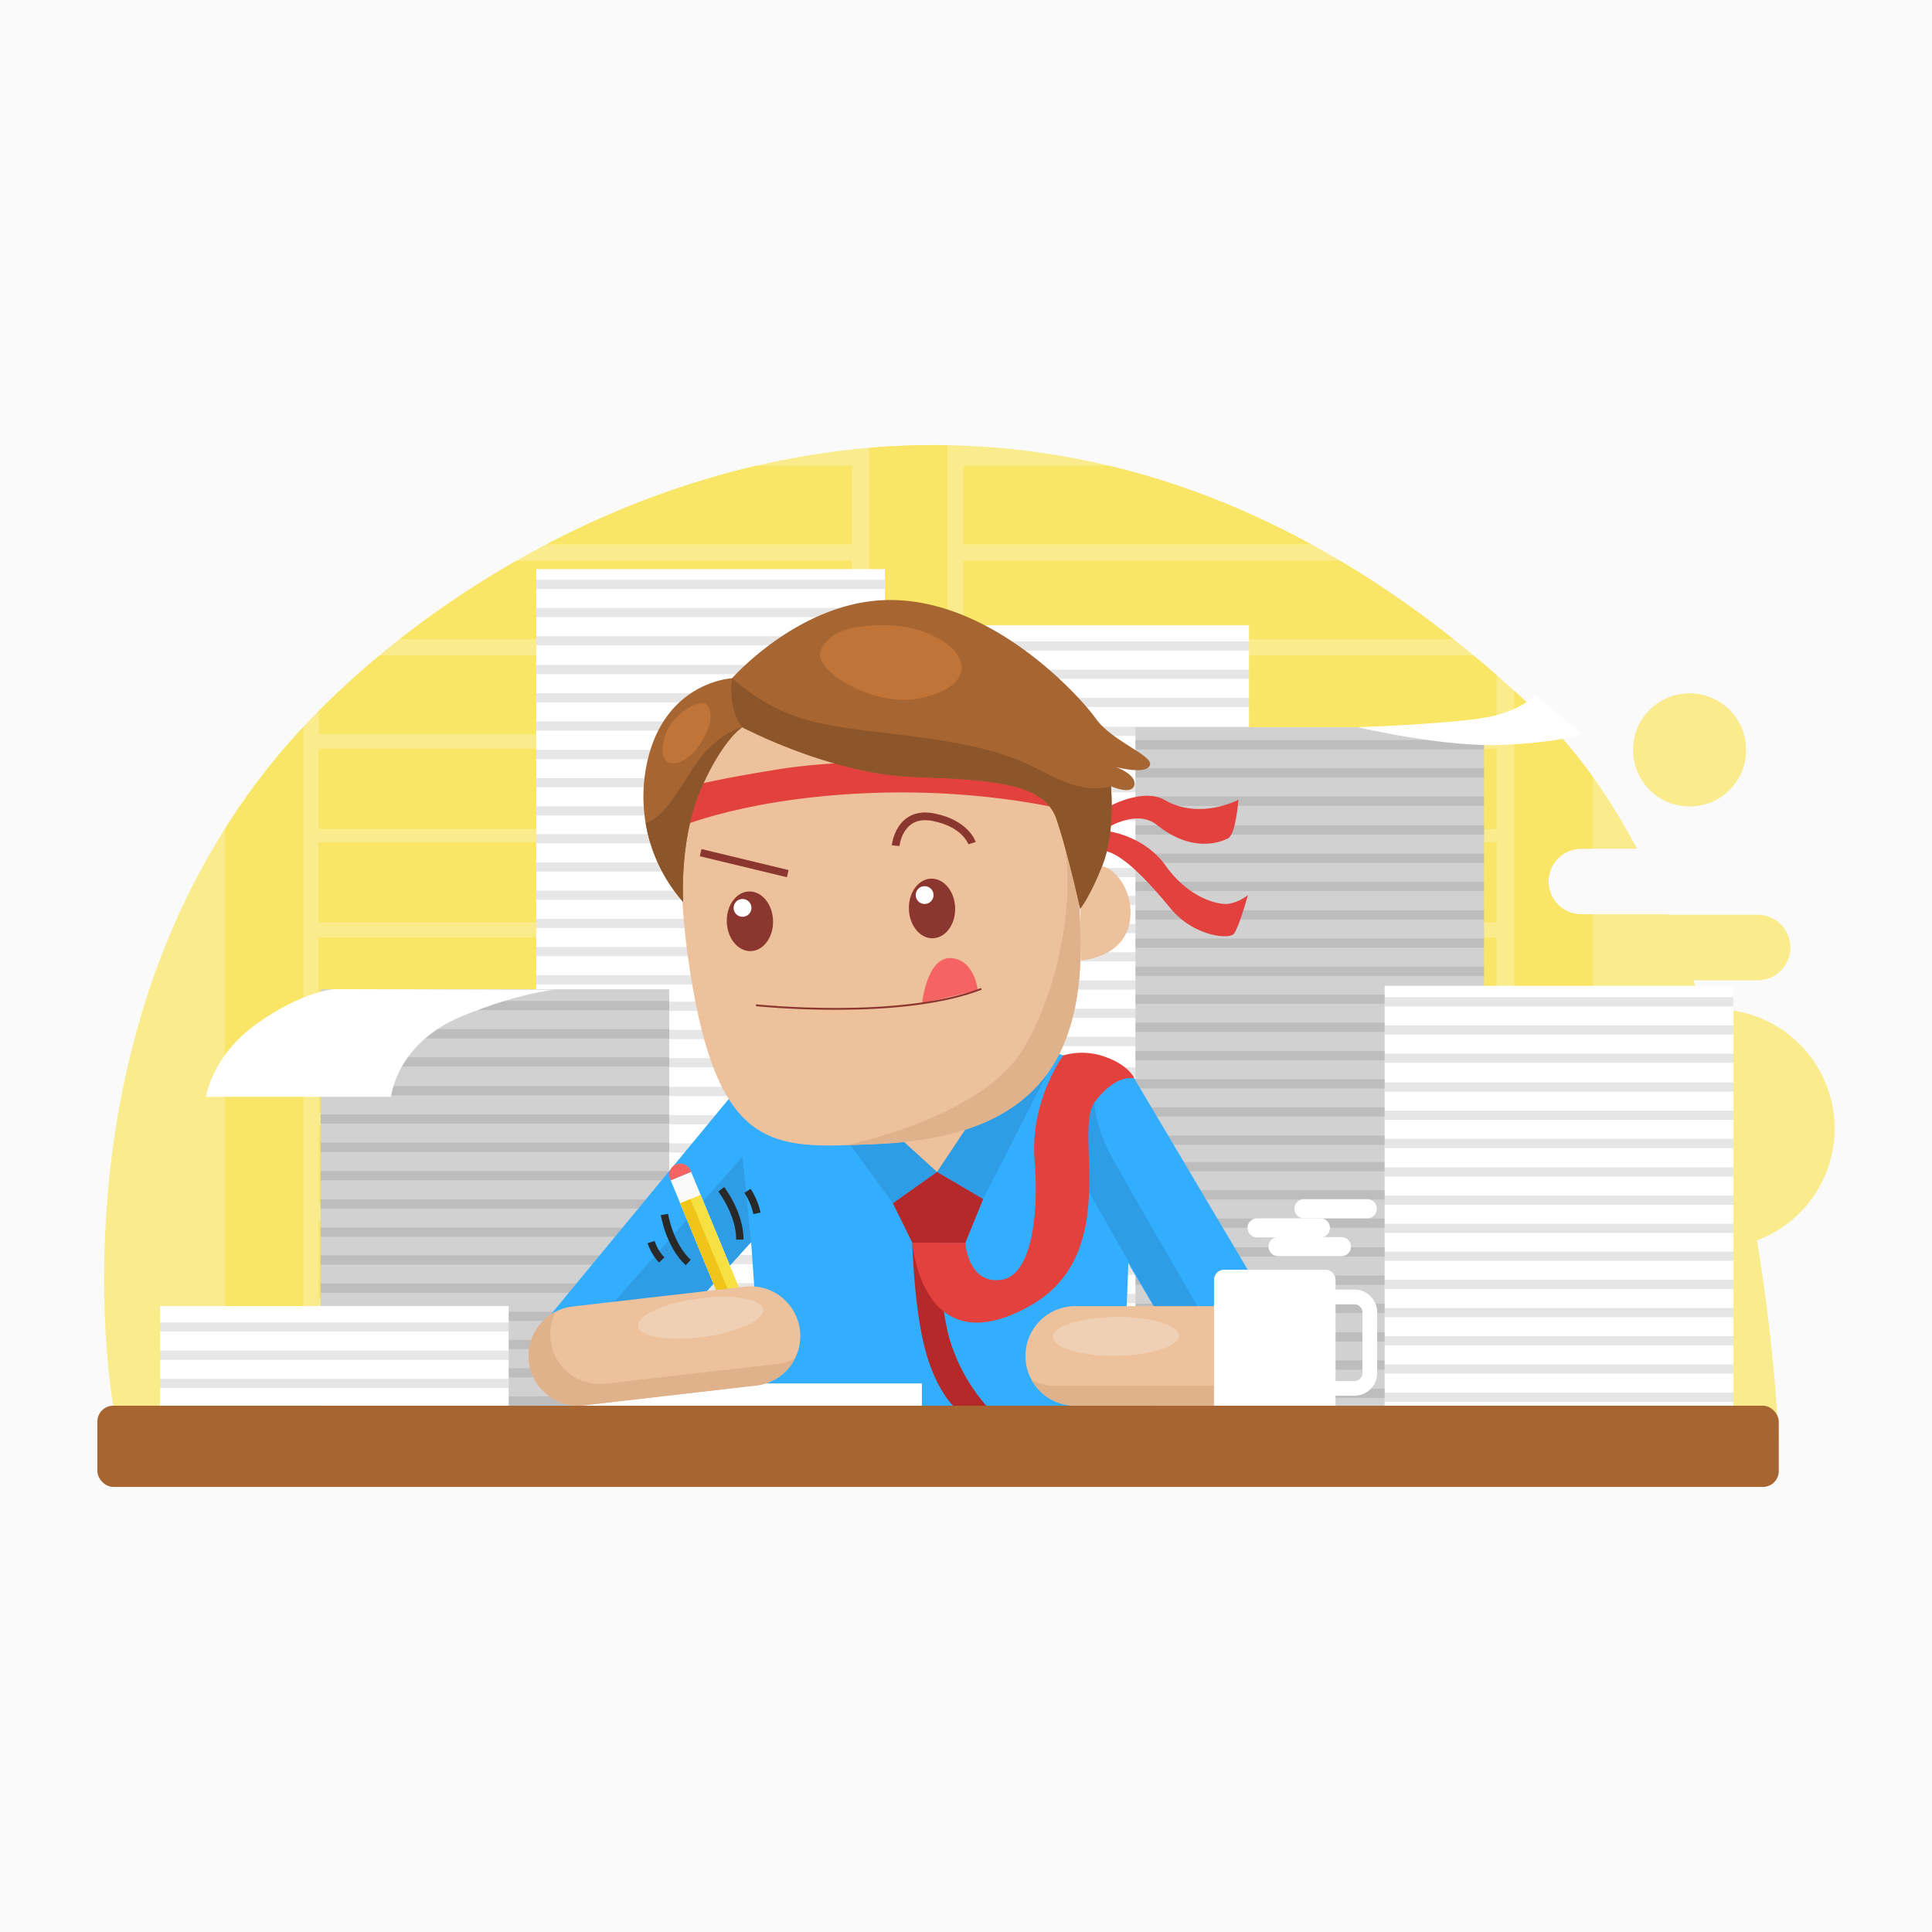 <svg xmlns="http://www.w3.org/2000/svg" xmlns:xlink="http://www.w3.org/1999/xlink" width="500" height="500" viewBox="0 0 500 500">
  <defs>
    <clipPath id="clip-path">
      <path id="Path_1398" data-name="Path 1398" d="M29.3,363.8S10,257.549,81.915,184.566c58.646-59.513,190.284-120.583,316.148,0,57.193,54.794,62.28,188.073,62.28,188.073Z" fill="none"/>
    </clipPath>
  </defs>
  <g id="Group_1181" data-name="Group 1181" transform="translate(-1823 -672)">
    <rect id="Rectangle_44" data-name="Rectangle 44" width="500" height="500" transform="translate(1823 672)" fill="#fafafa"/>
    <g id="Group_1180" data-name="Group 1180" transform="translate(1823 672)">
      <g id="Group_1157" data-name="Group 1157">
        <path id="Path_1396" data-name="Path 1396" d="M474.8,292.086a30.9,30.9,0,0,0-30.9-30.9c-1.043,0-2.074.055-3.091.156q-1.218-3.836-2.537-7.652h16.612a8.478,8.478,0,0,0,0-16.956H431.776c-.018-.041-.035-.083-.052-.124H409.245a8.478,8.478,0,0,1,0-16.956h14.43c-7.1-13.356-15.543-25.441-25.612-35.087-125.864-120.583-257.5-59.513-316.148,0C10,257.549,29.3,363.8,29.3,363.8l431.046,8.843a471.537,471.537,0,0,0-5.649-51.629A30.882,30.882,0,0,0,474.8,292.086Z" fill="#faec8d"/>
        <circle id="Ellipse_72" data-name="Ellipse 72" cx="14.648" cy="14.648" r="14.648" transform="matrix(0.159, -0.987, 0.987, 0.159, 420.48, 206.201)" fill="#faec8d"/>
      </g>
      <g id="Group_1169" data-name="Group 1169">
        <g id="Group_1168" data-name="Group 1168" clip-path="url(#clip-path)">
          <g id="Group_1167" data-name="Group 1167">
            <g id="Group_1166" data-name="Group 1166">
              <g id="Group_1158" data-name="Group 1158">
                <rect id="Rectangle_45" data-name="Rectangle 45" width="20.335" height="203.068" transform="translate(58.233 135.448)" fill="#f9e667"/>
              </g>
              <g id="Group_1160" data-name="Group 1160">
                <g id="Group_1159" data-name="Group 1159">
                  <rect id="Rectangle_46" data-name="Rectangle 46" width="20.335" height="137.965" transform="translate(220.48 120.531) rotate(90)" fill="#f9e667"/>
                  <rect id="Rectangle_47" data-name="Rectangle 47" width="20.335" height="137.965" transform="translate(220.48 145.119) rotate(90)" fill="#f9e667"/>
                  <rect id="Rectangle_48" data-name="Rectangle 48" width="20.335" height="137.965" transform="translate(220.48 169.652) rotate(90)" fill="#f9e667"/>
                  <rect id="Rectangle_49" data-name="Rectangle 49" width="20.335" height="137.965" transform="translate(220.48 194.24) rotate(90)" fill="#f9e667"/>
                  <rect id="Rectangle_50" data-name="Rectangle 50" width="20.335" height="137.965" transform="translate(220.48 217.983) rotate(90)" fill="#f9e667"/>
                  <rect id="Rectangle_51" data-name="Rectangle 51" width="20.335" height="137.965" transform="translate(220.48 242.571) rotate(90)" fill="#f9e667"/>
                  <rect id="Rectangle_52" data-name="Rectangle 52" width="20.335" height="137.965" transform="translate(387.285 120.531) rotate(90)" fill="#f9e667"/>
                  <rect id="Rectangle_53" data-name="Rectangle 53" width="20.335" height="137.965" transform="translate(387.285 145.119) rotate(90)" fill="#f9e667"/>
                  <rect id="Rectangle_54" data-name="Rectangle 54" width="20.335" height="137.965" transform="translate(387.285 169.652) rotate(90)" fill="#f9e667"/>
                  <rect id="Rectangle_55" data-name="Rectangle 55" width="20.335" height="137.965" transform="translate(387.285 194.24) rotate(90)" fill="#f9e667"/>
                  <rect id="Rectangle_56" data-name="Rectangle 56" width="20.335" height="137.965" transform="translate(387.285 217.983) rotate(90)" fill="#f9e667"/>
                  <rect id="Rectangle_57" data-name="Rectangle 57" width="20.335" height="137.965" transform="translate(387.285 242.571) rotate(90)" fill="#f9e667"/>
                </g>
              </g>
              <g id="Group_1162" data-name="Group 1162">
                <g id="Group_1161" data-name="Group 1161">
                  <rect id="Rectangle_58" data-name="Rectangle 58" width="20.335" height="137.965" transform="translate(220.48 193.758) rotate(90)" fill="#f9e667"/>
                  <rect id="Rectangle_59" data-name="Rectangle 59" width="20.335" height="137.965" transform="translate(220.48 218.346) rotate(90)" fill="#f9e667"/>
                  <rect id="Rectangle_60" data-name="Rectangle 60" width="20.335" height="137.965" transform="translate(220.48 242.879) rotate(90)" fill="#f9e667"/>
                  <rect id="Rectangle_61" data-name="Rectangle 61" width="20.335" height="137.965" transform="translate(220.48 267.467) rotate(90)" fill="#f9e667"/>
                  <rect id="Rectangle_62" data-name="Rectangle 62" width="20.335" height="137.965" transform="translate(220.48 291.21) rotate(90)" fill="#f9e667"/>
                  <rect id="Rectangle_63" data-name="Rectangle 63" width="20.335" height="137.965" transform="translate(220.48 315.798) rotate(90)" fill="#f9e667"/>
                  <rect id="Rectangle_64" data-name="Rectangle 64" width="20.335" height="137.965" transform="translate(387.285 193.758) rotate(90)" fill="#f9e667"/>
                  <rect id="Rectangle_65" data-name="Rectangle 65" width="20.335" height="137.965" transform="translate(387.285 218.346) rotate(90)" fill="#f9e667"/>
                  <rect id="Rectangle_66" data-name="Rectangle 66" width="20.335" height="137.965" transform="translate(387.285 242.879) rotate(90)" fill="#f9e667"/>
                  <rect id="Rectangle_67" data-name="Rectangle 67" width="20.335" height="137.965" transform="translate(387.285 267.467) rotate(90)" fill="#f9e667"/>
                  <rect id="Rectangle_68" data-name="Rectangle 68" width="20.335" height="137.965" transform="translate(387.285 291.21) rotate(90)" fill="#f9e667"/>
                  <rect id="Rectangle_69" data-name="Rectangle 69" width="20.335" height="137.965" transform="translate(387.285 315.798) rotate(90)" fill="#f9e667"/>
                </g>
              </g>
              <g id="Group_1163" data-name="Group 1163">
                <rect id="Rectangle_70" data-name="Rectangle 70" width="20.335" height="251.944" transform="translate(224.875 86.572)" fill="#f9e667"/>
              </g>
              <g id="Group_1165" data-name="Group 1165">
                <g id="Group_1164" data-name="Group 1164">
                  <path id="Path_1397" data-name="Path 1397" d="M409.245,236.609a8.478,8.478,0,0,1,0-16.956h2.949V135.448H391.859V338.516h20.335V236.609Z" fill="#f9e667"/>
                </g>
              </g>
            </g>
          </g>
        </g>
      </g>
      <rect id="Rectangle_71" data-name="Rectangle 71" width="90.238" height="217.365" transform="translate(138.787 147.283)" fill="#fff"/>
      <g id="Group_1170" data-name="Group 1170">
        <rect id="Rectangle_72" data-name="Rectangle 72" width="90.238" height="2.386" transform="translate(138.787 150.045)" opacity="0.1"/>
        <rect id="Rectangle_73" data-name="Rectangle 73" width="90.238" height="2.386" transform="translate(138.787 157.346)" opacity="0.1"/>
        <rect id="Rectangle_74" data-name="Rectangle 74" width="90.238" height="2.386" transform="translate(138.787 164.647)" opacity="0.1"/>
        <rect id="Rectangle_75" data-name="Rectangle 75" width="90.238" height="2.386" transform="translate(138.787 172.099)" opacity="0.1"/>
        <rect id="Rectangle_76" data-name="Rectangle 76" width="90.238" height="2.386" transform="translate(138.787 179.4)" opacity="0.1"/>
        <rect id="Rectangle_77" data-name="Rectangle 77" width="90.238" height="2.386" transform="translate(138.787 186.702)" opacity="0.1"/>
        <rect id="Rectangle_78" data-name="Rectangle 78" width="90.238" height="2.386" transform="translate(138.787 194.072)" opacity="0.1"/>
        <rect id="Rectangle_79" data-name="Rectangle 79" width="90.238" height="2.386" transform="translate(138.787 201.374)" opacity="0.1"/>
        <rect id="Rectangle_80" data-name="Rectangle 80" width="90.238" height="2.386" transform="translate(138.787 208.675)" opacity="0.1"/>
        <rect id="Rectangle_81" data-name="Rectangle 81" width="90.238" height="2.386" transform="translate(138.787 215.875)" opacity="0.1"/>
        <rect id="Rectangle_82" data-name="Rectangle 82" width="90.238" height="2.386" transform="translate(138.787 223.176)" opacity="0.1"/>
        <rect id="Rectangle_83" data-name="Rectangle 83" width="90.238" height="2.386" transform="translate(138.787 230.478)" opacity="0.1"/>
        <rect id="Rectangle_84" data-name="Rectangle 84" width="90.238" height="2.386" transform="translate(138.787 237.779)" opacity="0.1"/>
        <rect id="Rectangle_85" data-name="Rectangle 85" width="90.238" height="2.386" transform="translate(138.787 245.081)" opacity="0.1"/>
        <rect id="Rectangle_86" data-name="Rectangle 86" width="90.238" height="2.386" transform="translate(138.787 252.382)" opacity="0.1"/>
      </g>
      <g id="Group_1171" data-name="Group 1171">
        <rect id="Rectangle_87" data-name="Rectangle 87" width="90.238" height="2.386" transform="translate(138.787 259.243)" opacity="0.1"/>
        <rect id="Rectangle_88" data-name="Rectangle 88" width="90.238" height="2.386" transform="translate(138.787 266.544)" opacity="0.1"/>
        <rect id="Rectangle_89" data-name="Rectangle 89" width="90.238" height="2.386" transform="translate(138.787 273.846)" opacity="0.1"/>
        <rect id="Rectangle_90" data-name="Rectangle 90" width="90.238" height="2.386" transform="translate(138.787 281.297)" opacity="0.1"/>
        <rect id="Rectangle_91" data-name="Rectangle 91" width="90.238" height="2.386" transform="translate(138.787 288.599)" opacity="0.1"/>
        <rect id="Rectangle_92" data-name="Rectangle 92" width="90.238" height="2.386" transform="translate(138.787 295.9)" opacity="0.1"/>
        <rect id="Rectangle_93" data-name="Rectangle 93" width="90.238" height="2.386" transform="translate(138.787 303.271)" opacity="0.1"/>
        <rect id="Rectangle_94" data-name="Rectangle 94" width="90.238" height="2.386" transform="translate(138.787 310.572)" opacity="0.1"/>
        <rect id="Rectangle_95" data-name="Rectangle 95" width="90.238" height="2.386" transform="translate(138.787 317.873)" opacity="0.1"/>
      </g>
      <g id="Group_1172" data-name="Group 1172">
        <rect id="Rectangle_96" data-name="Rectangle 96" width="90.238" height="2.386" transform="translate(138.787 324.77)" opacity="0.1"/>
        <rect id="Rectangle_97" data-name="Rectangle 97" width="90.238" height="2.386" transform="translate(138.787 332.071)" opacity="0.1"/>
        <rect id="Rectangle_98" data-name="Rectangle 98" width="90.238" height="2.386" transform="translate(138.787 339.373)" opacity="0.1"/>
        <rect id="Rectangle_99" data-name="Rectangle 99" width="90.238" height="2.386" transform="translate(138.787 346.824)" opacity="0.1"/>
        <rect id="Rectangle_100" data-name="Rectangle 100" width="90.238" height="2.386" transform="translate(138.787 354.126)" opacity="0.1"/>
        <rect id="Rectangle_101" data-name="Rectangle 101" width="90.238" height="2.386" transform="translate(138.787 361.427)" opacity="0.1"/>
      </g>
      <rect id="Rectangle_102" data-name="Rectangle 102" width="90.238" height="107.772" transform="translate(82.957 256.021)" fill="#d1d1d1"/>
      <g id="Group_1173" data-name="Group 1173">
        <rect id="Rectangle_103" data-name="Rectangle 103" width="90.238" height="2.386" transform="translate(82.957 259.049)" opacity="0.1"/>
        <rect id="Rectangle_104" data-name="Rectangle 104" width="90.238" height="2.386" transform="translate(82.957 266.351)" opacity="0.1"/>
        <rect id="Rectangle_105" data-name="Rectangle 105" width="90.238" height="2.386" transform="translate(82.957 273.652)" opacity="0.1"/>
        <rect id="Rectangle_106" data-name="Rectangle 106" width="90.238" height="2.386" transform="translate(82.957 281.104)" opacity="0.1"/>
        <rect id="Rectangle_107" data-name="Rectangle 107" width="90.238" height="2.386" transform="translate(82.957 288.405)" opacity="0.1"/>
        <rect id="Rectangle_108" data-name="Rectangle 108" width="90.238" height="2.386" transform="translate(82.957 295.706)" opacity="0.1"/>
        <rect id="Rectangle_109" data-name="Rectangle 109" width="90.238" height="2.386" transform="translate(82.957 303.077)" opacity="0.1"/>
        <rect id="Rectangle_110" data-name="Rectangle 110" width="90.238" height="2.386" transform="translate(82.957 310.378)" opacity="0.1"/>
        <rect id="Rectangle_111" data-name="Rectangle 111" width="90.238" height="2.386" transform="translate(82.957 317.68)" opacity="0.1"/>
        <rect id="Rectangle_112" data-name="Rectangle 112" width="90.238" height="2.386" transform="translate(82.957 324.88)" opacity="0.1"/>
        <rect id="Rectangle_113" data-name="Rectangle 113" width="90.238" height="2.386" transform="translate(82.957 332.181)" opacity="0.1"/>
        <rect id="Rectangle_114" data-name="Rectangle 114" width="90.238" height="2.386" transform="translate(82.957 339.483)" opacity="0.1"/>
        <rect id="Rectangle_115" data-name="Rectangle 115" width="90.238" height="2.386" transform="translate(82.957 346.784)" opacity="0.1"/>
        <rect id="Rectangle_116" data-name="Rectangle 116" width="90.238" height="2.386" transform="translate(82.957 354.085)" opacity="0.1"/>
        <rect id="Rectangle_117" data-name="Rectangle 117" width="90.238" height="2.386" transform="translate(82.957 361.387)" opacity="0.1"/>
      </g>
      <rect id="Rectangle_118" data-name="Rectangle 118" width="90.238" height="202.842" transform="translate(233.008 161.806)" fill="#fff"/>
      <g id="Group_1174" data-name="Group 1174">
        <rect id="Rectangle_119" data-name="Rectangle 119" width="90.238" height="2.386" transform="translate(233.008 166.005)" opacity="0.1"/>
        <rect id="Rectangle_120" data-name="Rectangle 120" width="90.238" height="2.386" transform="translate(233.008 173.306)" opacity="0.1"/>
        <rect id="Rectangle_121" data-name="Rectangle 121" width="90.238" height="2.386" transform="translate(233.008 180.607)" opacity="0.1"/>
        <rect id="Rectangle_122" data-name="Rectangle 122" width="90.238" height="2.386" transform="translate(233.008 188.059)" opacity="0.1"/>
        <rect id="Rectangle_123" data-name="Rectangle 123" width="90.238" height="2.386" transform="translate(233.008 195.36)" opacity="0.1"/>
        <rect id="Rectangle_124" data-name="Rectangle 124" width="90.238" height="2.386" transform="translate(233.008 202.662)" opacity="0.1"/>
        <rect id="Rectangle_125" data-name="Rectangle 125" width="90.238" height="2.386" transform="translate(233.008 210.032)" opacity="0.1"/>
        <rect id="Rectangle_126" data-name="Rectangle 126" width="90.238" height="2.386" transform="translate(233.008 217.334)" opacity="0.1"/>
        <rect id="Rectangle_127" data-name="Rectangle 127" width="90.238" height="2.386" transform="translate(233.008 224.635)" opacity="0.1"/>
        <rect id="Rectangle_128" data-name="Rectangle 128" width="90.238" height="2.386" transform="translate(233.008 231.835)" opacity="0.1"/>
        <rect id="Rectangle_129" data-name="Rectangle 129" width="90.238" height="2.386" transform="translate(233.008 239.137)" opacity="0.1"/>
        <rect id="Rectangle_130" data-name="Rectangle 130" width="90.238" height="2.386" transform="translate(233.008 246.438)" opacity="0.1"/>
        <rect id="Rectangle_131" data-name="Rectangle 131" width="90.238" height="2.386" transform="translate(233.008 253.739)" opacity="0.1"/>
        <rect id="Rectangle_132" data-name="Rectangle 132" width="90.238" height="2.386" transform="translate(233.008 261.041)" opacity="0.1"/>
        <rect id="Rectangle_133" data-name="Rectangle 133" width="90.238" height="2.386" transform="translate(233.008 268.342)" opacity="0.1"/>
      </g>
      <g id="Group_1175" data-name="Group 1175">
        <rect id="Rectangle_134" data-name="Rectangle 134" width="90.238" height="2.386" transform="translate(233.008 276.235)" opacity="0.1"/>
        <rect id="Rectangle_135" data-name="Rectangle 135" width="90.238" height="2.386" transform="translate(233.008 283.536)" opacity="0.1"/>
        <rect id="Rectangle_136" data-name="Rectangle 136" width="90.238" height="2.386" transform="translate(233.008 290.838)" opacity="0.1"/>
        <rect id="Rectangle_137" data-name="Rectangle 137" width="90.238" height="2.386" transform="translate(233.008 298.289)" opacity="0.1"/>
        <rect id="Rectangle_138" data-name="Rectangle 138" width="90.238" height="2.386" transform="translate(233.008 305.591)" opacity="0.1"/>
        <rect id="Rectangle_139" data-name="Rectangle 139" width="90.238" height="2.386" transform="translate(233.008 312.892)" opacity="0.1"/>
        <rect id="Rectangle_140" data-name="Rectangle 140" width="90.238" height="2.386" transform="translate(233.008 320.263)" opacity="0.1"/>
        <rect id="Rectangle_141" data-name="Rectangle 141" width="90.238" height="2.386" transform="translate(233.008 327.564)" opacity="0.1"/>
        <rect id="Rectangle_142" data-name="Rectangle 142" width="90.238" height="2.386" transform="translate(233.008 334.865)" opacity="0.1"/>
        <rect id="Rectangle_143" data-name="Rectangle 143" width="90.238" height="2.386" transform="translate(233.008 342.065)" opacity="0.1"/>
        <rect id="Rectangle_144" data-name="Rectangle 144" width="90.238" height="2.386" transform="translate(233.008 349.367)" opacity="0.1"/>
        <rect id="Rectangle_145" data-name="Rectangle 145" width="90.238" height="2.386" transform="translate(233.008 356.668)" opacity="0.1"/>
        <rect id="Rectangle_146" data-name="Rectangle 146" width="90.238" height="2.386" transform="translate(233.008 363.97)" opacity="0.1"/>
        <rect id="Rectangle_147" data-name="Rectangle 147" width="90.238" height="2.386" transform="translate(233.008 371.271)" opacity="0.1"/>
        <rect id="Rectangle_148" data-name="Rectangle 148" width="90.238" height="2.386" transform="translate(233.008 378.572)" opacity="0.1"/>
      </g>
      <rect id="Rectangle_149" data-name="Rectangle 149" width="90.238" height="175.58" transform="translate(293.848 188.212)" fill="#d1d1d1"/>
      <g id="Group_1176" data-name="Group 1176">
        <rect id="Rectangle_150" data-name="Rectangle 150" width="90.238" height="2.386" transform="translate(293.848 191.552)" opacity="0.1"/>
        <rect id="Rectangle_151" data-name="Rectangle 151" width="90.238" height="2.386" transform="translate(293.848 198.853)" opacity="0.1"/>
        <rect id="Rectangle_152" data-name="Rectangle 152" width="90.238" height="2.386" transform="translate(293.848 206.154)" opacity="0.1"/>
        <rect id="Rectangle_153" data-name="Rectangle 153" width="90.238" height="2.386" transform="translate(293.848 213.606)" opacity="0.1"/>
        <rect id="Rectangle_154" data-name="Rectangle 154" width="90.238" height="2.386" transform="translate(293.848 220.907)" opacity="0.1"/>
        <rect id="Rectangle_155" data-name="Rectangle 155" width="90.238" height="2.386" transform="translate(293.848 228.209)" opacity="0.1"/>
        <rect id="Rectangle_156" data-name="Rectangle 156" width="90.238" height="2.386" transform="translate(293.848 235.579)" opacity="0.1"/>
        <rect id="Rectangle_157" data-name="Rectangle 157" width="90.238" height="2.386" transform="translate(293.848 242.881)" opacity="0.1"/>
        <rect id="Rectangle_158" data-name="Rectangle 158" width="90.238" height="2.386" transform="translate(293.848 250.182)" opacity="0.1"/>
        <rect id="Rectangle_159" data-name="Rectangle 159" width="90.238" height="2.386" transform="translate(293.848 257.382)" opacity="0.1"/>
        <rect id="Rectangle_160" data-name="Rectangle 160" width="90.238" height="2.386" transform="translate(293.848 264.684)" opacity="0.1"/>
        <rect id="Rectangle_161" data-name="Rectangle 161" width="90.238" height="2.386" transform="translate(293.848 271.985)" opacity="0.1"/>
        <rect id="Rectangle_162" data-name="Rectangle 162" width="90.238" height="2.386" transform="translate(293.848 279.286)" opacity="0.1"/>
        <rect id="Rectangle_163" data-name="Rectangle 163" width="90.238" height="2.386" transform="translate(293.848 286.588)" opacity="0.1"/>
        <rect id="Rectangle_164" data-name="Rectangle 164" width="90.238" height="2.386" transform="translate(293.848 293.889)" opacity="0.1"/>
      </g>
      <g id="Group_1177" data-name="Group 1177">
        <rect id="Rectangle_165" data-name="Rectangle 165" width="90.238" height="2.386" transform="translate(293.848 300.75)" opacity="0.1"/>
        <rect id="Rectangle_166" data-name="Rectangle 166" width="90.238" height="2.386" transform="translate(293.848 308.051)" opacity="0.1"/>
        <rect id="Rectangle_167" data-name="Rectangle 167" width="90.238" height="2.386" transform="translate(293.848 315.353)" opacity="0.1"/>
        <rect id="Rectangle_168" data-name="Rectangle 168" width="90.238" height="2.386" transform="translate(293.848 322.804)" opacity="0.1"/>
        <rect id="Rectangle_169" data-name="Rectangle 169" width="90.238" height="2.386" transform="translate(293.848 330.106)" opacity="0.1"/>
        <rect id="Rectangle_170" data-name="Rectangle 170" width="90.238" height="2.386" transform="translate(293.848 337.407)" opacity="0.1"/>
        <rect id="Rectangle_171" data-name="Rectangle 171" width="90.238" height="2.386" transform="translate(293.848 344.778)" opacity="0.1"/>
        <rect id="Rectangle_172" data-name="Rectangle 172" width="90.238" height="2.386" transform="translate(293.848 352.079)" opacity="0.1"/>
        <rect id="Rectangle_173" data-name="Rectangle 173" width="90.238" height="2.386" transform="translate(293.848 359.38)" opacity="0.1"/>
      </g>
      <path id="Path_1399" data-name="Path 1399" d="M286.37,215.066s9.543.9,15.381,9.07,13.226,10.008,15.967,9.8a10.793,10.793,0,0,0,5.242-2.3s-2.383,8.647-3.693,10.077-10.367.6-16.324-6.611-13.584-15.551-18.469-14.955S286.37,215.066,286.37,215.066Z" fill="#e2413e"/>
      <path id="Path_1400" data-name="Path 1400" d="M287.913,208.271s8.263-4.251,13.432-1.264c9.239,5.34,19.157-.033,19.157-.033s-.658,9-2.712,10.017-9.266,3.806-18.408-3.51c-5.182-4.147-12.738.75-12.738.75S285.492,210.038,287.913,208.271Z" fill="#e2413e"/>
      <path id="Path_1401" data-name="Path 1401" d="M227.966,269.72l-36.422,11.121L198.1,374.3h92.1l3.654-95.052-31.611-10.327Z" fill="#33aeff"/>
      <path id="Path_1402" data-name="Path 1402" d="M242.5,303.3l-11.427,8.115-19.759-27.089,8.341-3.48Z" fill="#2e9de6"/>
      <path id="Path_1403" data-name="Path 1403" d="M242.5,303.3l11.949,7.021,19.194-37.665-11.408-3.727-15.585,6.514Z" fill="#2e9de6"/>
      <path id="Path_1404" data-name="Path 1404" d="M191.544,280.841l-52,62.993,17.91,18.5,56.962-63.068Z" fill="#33aeff"/>
      <path id="Path_1405" data-name="Path 1405" d="M267.75,265.347,242.5,303.3l-16.95-15.438Z" fill="#ecc19c"/>
      <rect id="Rectangle_174" data-name="Rectangle 174" width="435.144" height="21.017" rx="4.098" transform="translate(25.199 363.796)" fill="#a76531"/>
      <path id="Path_1406" data-name="Path 1406" d="M225.091,296.13h0c45.8-1.3,54.907-24.954,54.632-53.544l-2.782-56.454L266.49,175.086l-67.3,1.837-12.138,11.436s-16.415,11.572-8.5,62.822C185.818,298.216,200.2,297.237,225.091,296.13Z" fill="#ecc19c"/>
      <path id="Path_1407" data-name="Path 1407" d="M279.543,235.152s.489-10.472,4.65-10.992,10.16,7.334,7.9,15.592-12.267,8.787-12.267,8.787Z" fill="#ecc19c"/>
      <path id="Path_1408" data-name="Path 1408" d="M173.2,215.066s16.911-8.091,49.558-9.724,55.374,4.862,55.374,4.862l-4.483-11.022s-43.5-4.766-72.815,0-29.361,6.883-29.361,6.883Z" fill="#e2413e"/>
      <path id="Path_1409" data-name="Path 1409" d="M200.063,238.23c.14,4.262-2.427,7.805-5.733,7.914s-6.1-3.26-6.239-7.522,2.428-7.8,5.733-7.913S199.924,233.968,200.063,238.23Z" fill="#8b372f"/>
      <path id="Path_1410" data-name="Path 1410" d="M247.191,234.912c.139,4.262-2.427,7.8-5.733,7.913s-6.1-3.259-6.239-7.521,2.427-7.805,5.733-7.913S247.051,230.65,247.191,234.912Z" fill="#8b372f"/>
      <path id="Path_1411" data-name="Path 1411" d="M241.592,231.567a2.3,2.3,0,1,1-2.371-2.221A2.3,2.3,0,0,1,241.592,231.567Z" fill="#fff"/>
      <path id="Path_1412" data-name="Path 1412" d="M194.465,234.885a2.3,2.3,0,1,1-2.372-2.221A2.3,2.3,0,0,1,194.465,234.885Z" fill="#fff"/>
      <path id="Path_1413" data-name="Path 1413" d="M277.888,205.362c-10.568-7.812-3.5-3.49-3.5-3.49s-2.014,3.571.9,16.2-.577,36.8-10.3,53.128c-10.861,18.24-46.058,25.162-46.227,25.186,2.029-.062,4.133-.157,6.322-.254,45.8-1.3,54.907-24.954,54.632-53.544Z" fill="#dfb28b"/>
      <path id="Path_1414" data-name="Path 1414" d="M192.1,188.212s22.9,12.123,44.269,12.874,33.97,1.677,37.094,11.023,6.076,23.043,6.076,23.043,2.383-2.7,5.768-11.24,2.191-20.441,2.191-20.441,5.448,2.453,6.073-.3-4.8-4.669-4.8-4.669,7.809,2.093,8.826-.435-9.719-6.108-14.011-12.118-27.833-31.993-55.274-30.61c-22.094,1.113-38.85,20.193-38.85,20.193s-18.6.865-22.41,23.994a41.333,41.333,0,0,0,9.753,33.91s-1.075-16.12,4.562-29.143S192.1,188.212,192.1,188.212Z" fill="#a76531"/>
      <path id="Path_1415" data-name="Path 1415" d="M273.467,212.109c3.125,9.347,6.076,23.043,6.076,23.043s2.383-2.7,5.767-11.24,2.191-20.441,2.191-20.441-4.943,1.994-13.111-1.6-11.339-7.426-34.3-10.772-35.111-2.075-50.617-15.567c0,0-1.305,7.811,2.634,12.679,0,0,22.9,12.123,44.269,12.874S270.343,202.763,273.467,212.109Z" fill="#8d562a"/>
      <path id="Path_1416" data-name="Path 1416" d="M178.858,199.548c-4.238,6.742-7.765,12.48-11.785,13.35a41.366,41.366,0,0,0,9.74,20.538s-1.075-16.119,4.562-29.142S192.1,188.212,192.1,188.212,185.209,189.444,178.858,199.548Z" fill="#8d562a"/>
      <path id="Path_1417" data-name="Path 1417" d="M175.186,197.464s3.546-.784,6.263-5.284,3.028-7.516,1.68-9.543c-1.52-2.287-9.161,1.935-10.98,7.639C170.545,195.3,171.858,198.158,175.186,197.464Z" fill="#c07438"/>
      <path id="Path_1418" data-name="Path 1418" d="M246.66,168.027s-5.342-5.7-16.089-6.164-16.246,1.983-18.184,6.472c-2.185,5.064,13.649,14.808,25.437,12.429C248.215,178.667,251.6,173.415,246.66,168.027Z" fill="#c07438"/>
      <rect id="Rectangle_175" data-name="Rectangle 175" width="83.18" height="25.752" transform="matrix(-0.51, -0.86, 0.86, -0.51, 313.845, 363.796)" fill="#33aeff"/>
      <path id="Path_1419" data-name="Path 1419" d="M231.783,218.862s.921-9.08,9.734-7.382c8.444,1.628,10.045,6.727,10.045,6.727" fill="none" stroke="#8b372f" stroke-miterlimit="10" stroke-width="1.99"/>
      <line id="Line_20" data-name="Line 20" x2="22.548" y2="5.439" transform="translate(181.323 220.662)" fill="none" stroke="#8b372f" stroke-miterlimit="10" stroke-width="1.906"/>
      <path id="Path_1420" data-name="Path 1420" d="M253.054,256.261s-.828-8-7.006-8.3-7.434,11.717-7.434,11.717Z" fill="#f56462"/>
      <path id="Path_1421" data-name="Path 1421" d="M195.656,260.156s37.269,3.925,58.315-4.236" fill="none" stroke="#8b372f" stroke-miterlimit="10" stroke-width="0.477"/>
      <rect id="Rectangle_176" data-name="Rectangle 176" width="90.238" height="108.662" transform="translate(358.349 255.131)" fill="#fff"/>
      <rect id="Rectangle_177" data-name="Rectangle 177" width="90.238" height="25.773" transform="translate(41.403 338.02)" fill="#fff"/>
      <rect id="Rectangle_178" data-name="Rectangle 178" width="90.238" height="5.759" transform="translate(148.342 358.034)" fill="#fff"/>
      <path id="Path_1422" data-name="Path 1422" d="M231.073,311.411l5.025,10.2h13.742l4.609-11.3L242.5,303.3Z" fill="#b5292a"/>
      <path id="Path_1423" data-name="Path 1423" d="M236.1,321.615s.4,15.784,3.1,26.746,7.455,15.435,7.455,15.435h8.591a46.667,46.667,0,0,1-9.572-17.5c-2.661-10.008-2.9-24.844-2.9-24.844Z" fill="#b5292a"/>
      <path id="Path_1424" data-name="Path 1424" d="M143.586,256.152s-8.847.67-23.78,6.737c-17.326,7.038-18.588,20.963-18.588,20.963h-47.9s1.43-10.651,13.345-19.064,19.858-8.8,19.858-8.8Z" fill="#fff"/>
      <path id="Path_1425" data-name="Path 1425" d="M351.438,188.212s27.286-.955,35.269-2.976,10.6-5.436,10.6-5.436L409.346,190s-5.362,2.112-20.494,2.782S351.438,188.212,351.438,188.212Z" fill="#fff"/>
      <path id="Path_1426" data-name="Path 1426" d="M299.89,340.24l-20.161-35.474V283.34l3.792-2.017s-1.668,6,3.1,16.022c2.025,4.259,26.69,46.488,26.69,46.488Z" fill="#2e9de6"/>
      <path id="Path_1427" data-name="Path 1427" d="M236.1,321.615s2.463,31.988,30.348,16.4c24.164-13.5,11.176-45.263,16.856-52.81s10.3-6.1,10.3-6.1-1.421-3.427-7.54-5.572a17.427,17.427,0,0,0-10.915-.388s-8.635,11.827-7.4,27.078-1.131,29.9-8.536,30.98c-8.738,1.271-9.373-9.588-9.373-9.588Z" fill="#e2413e"/>
      <path id="Rectangle_179" data-name="Rectangle 179" d="M12.882,0H57.747a12.87,12.87,0,0,1,12.87,12.87v0A12.882,12.882,0,0,1,57.735,25.752H12.87A12.87,12.87,0,0,1,0,12.882v0A12.882,12.882,0,0,1,12.882,0Z" transform="translate(265.384 338.03)" fill="#ecc19c"/>
      <path id="Path_1428" data-name="Path 1428" d="M329.31,339.6a12.876,12.876,0,0,1-11.288,19.059l-44.865.021a12.813,12.813,0,0,1-6.191-1.583,12.868,12.868,0,0,0,11.3,6.692l44.865-.02A12.876,12.876,0,0,0,329.31,339.6Z" fill="#dfb28b"/>
      <path id="Path_1429" data-name="Path 1429" d="M194.39,321.439l-2.221-22.109-34.711,39.26,25.479-4.471Z" fill="#2e9de6"/>
      <g id="Group_1178" data-name="Group 1178">
        <rect id="Rectangle_180" data-name="Rectangle 180" width="5.719" height="56.002" transform="translate(173.573 305.466) rotate(-22.486)" fill="#fafafa"/>
        <rect id="Rectangle_181" data-name="Rectangle 181" width="5.719" height="49.567" transform="translate(176.033 311.411) rotate(-22.486)" fill="#f7e041"/>
        <rect id="Rectangle_182" data-name="Rectangle 182" width="2.86" height="49.567" transform="translate(176.034 311.411) rotate(-22.486)" fill="#f0c419"/>
        <path id="Path_1430" data-name="Path 1430" d="M174.962,301.344h0a2.861,2.861,0,0,0-1.549,3.736l.16.386,5.284-2.188-.159-.385A2.86,2.86,0,0,0,174.962,301.344Z" fill="#f56462"/>
      </g>
      <path id="Path_1431" data-name="Path 1431" d="M192.765,332.987l-44.57,5.137a12.876,12.876,0,0,0-11.317,14.266h0a12.876,12.876,0,0,0,14.266,11.317l44.569-5.138A12.875,12.875,0,0,0,207.03,344.3h0A12.875,12.875,0,0,0,192.765,332.987Z" fill="#ecc19c"/>
      <path id="Path_1432" data-name="Path 1432" d="M201.321,352.962l-44.57,5.137a12.871,12.871,0,0,1-12.945-18.634,12.869,12.869,0,0,0,7.338,24.242l44.569-5.138a12.861,12.861,0,0,0,10-6.948A12.818,12.818,0,0,1,201.321,352.962Z" fill="#dfb28b"/>
      <path id="Path_1433" data-name="Path 1433" d="M197.507,338.877c.368,2.747-6.582,5.944-15.523,7.141s-16.487-.058-16.855-2.8,6.582-5.943,15.523-7.141S197.139,336.131,197.507,338.877Z" fill="#f0d0b4"/>
      <path id="Path_1434" data-name="Path 1434" d="M305.117,345.664c.032,2.771-7.254,5.1-16.274,5.206s-16.358-2.057-16.39-4.828,7.254-5.1,16.274-5.2S305.085,342.894,305.117,345.664Z" fill="#f0d0b4"/>
      <path id="Path_1435" data-name="Path 1435" d="M171.954,314.3s1.241,7.849,6.157,12.449" fill="none" stroke="#292929" stroke-miterlimit="10" stroke-width="1.906"/>
      <path id="Path_1436" data-name="Path 1436" d="M186.659,307.785s4.851,6.294,4.817,13.026" fill="none" stroke="#292929" stroke-miterlimit="10" stroke-width="1.906"/>
      <path id="Path_1437" data-name="Path 1437" d="M168.5,321.451a12.657,12.657,0,0,0,2.752,4.626" fill="none" stroke="#292929" stroke-miterlimit="10" stroke-width="1.906"/>
      <path id="Path_1438" data-name="Path 1438" d="M193.461,308.192a17.517,17.517,0,0,1,2.443,5.823" fill="none" stroke="#292929" stroke-miterlimit="10" stroke-width="1.906"/>
      <path id="Rectangle_183" data-name="Rectangle 183" d="M2.653,0H28.8a2.654,2.654,0,0,1,2.654,2.654V35.2a0,0,0,0,1,0,0H0a0,0,0,0,1,0,0V2.653A2.653,2.653,0,0,1,2.653,0Z" transform="translate(314.183 328.596)" fill="#fff"/>
      <path id="Rectangle_184" data-name="Rectangle 184" d="M0,0H7.824A3.972,3.972,0,0,1,11.8,3.972v15.71a3.972,3.972,0,0,1-3.972,3.972H0a0,0,0,0,1,0,0V0A0,0,0,0,1,0,0Z" transform="translate(342.7 335.651)" fill="none" stroke="#fff" stroke-miterlimit="10" stroke-width="3.813"/>
      <path id="Path_1439" data-name="Path 1439" d="M347.159,325.1H330.774a2.472,2.472,0,0,1-2.472-2.472h0a2.471,2.471,0,0,1,2.472-2.471h16.385a2.471,2.471,0,0,1,2.472,2.471h0A2.472,2.472,0,0,1,347.159,325.1Z" fill="#fff"/>
      <path id="Path_1440" data-name="Path 1440" d="M341.719,320.235H325.334a2.471,2.471,0,0,1-2.471-2.472h0a2.471,2.471,0,0,1,2.471-2.471h16.385a2.471,2.471,0,0,1,2.472,2.471h0A2.472,2.472,0,0,1,341.719,320.235Z" fill="#fff"/>
      <path id="Path_1441" data-name="Path 1441" d="M353.851,315.292H337.466a2.471,2.471,0,0,1-2.471-2.472h0a2.471,2.471,0,0,1,2.471-2.471h16.385a2.471,2.471,0,0,1,2.472,2.471h0A2.472,2.472,0,0,1,353.851,315.292Z" fill="#fff"/>
      <rect id="Rectangle_185" data-name="Rectangle 185" width="90.238" height="2.386" transform="translate(41.403 342.238)" opacity="0.1"/>
      <rect id="Rectangle_186" data-name="Rectangle 186" width="90.238" height="2.386" transform="translate(41.403 349.539)" opacity="0.1"/>
      <rect id="Rectangle_187" data-name="Rectangle 187" width="90.238" height="2.386" transform="translate(41.403 356.841)" opacity="0.1"/>
      <g id="Group_1179" data-name="Group 1179">
        <rect id="Rectangle_188" data-name="Rectangle 188" width="90.238" height="2.386" transform="translate(358.349 258.076)" opacity="0.1"/>
        <rect id="Rectangle_189" data-name="Rectangle 189" width="90.238" height="2.386" transform="translate(358.349 265.377)" opacity="0.1"/>
        <rect id="Rectangle_190" data-name="Rectangle 190" width="90.238" height="2.386" transform="translate(358.349 272.678)" opacity="0.1"/>
        <rect id="Rectangle_191" data-name="Rectangle 191" width="90.238" height="2.386" transform="translate(358.349 280.13)" opacity="0.1"/>
        <rect id="Rectangle_192" data-name="Rectangle 192" width="90.238" height="2.386" transform="translate(358.349 287.431)" opacity="0.1"/>
        <rect id="Rectangle_193" data-name="Rectangle 193" width="90.238" height="2.386" transform="translate(358.349 294.733)" opacity="0.1"/>
        <rect id="Rectangle_194" data-name="Rectangle 194" width="90.238" height="2.386" transform="translate(358.349 302.103)" opacity="0.1"/>
        <rect id="Rectangle_195" data-name="Rectangle 195" width="90.238" height="2.386" transform="translate(358.349 309.405)" opacity="0.1"/>
        <rect id="Rectangle_196" data-name="Rectangle 196" width="90.238" height="2.386" transform="translate(358.349 316.706)" opacity="0.1"/>
        <rect id="Rectangle_197" data-name="Rectangle 197" width="90.238" height="2.386" transform="translate(358.349 323.906)" opacity="0.1"/>
        <rect id="Rectangle_198" data-name="Rectangle 198" width="90.238" height="2.386" transform="translate(358.349 331.207)" opacity="0.1"/>
        <rect id="Rectangle_199" data-name="Rectangle 199" width="90.238" height="2.386" transform="translate(358.349 338.509)" opacity="0.1"/>
        <rect id="Rectangle_200" data-name="Rectangle 200" width="90.238" height="2.386" transform="translate(358.349 345.81)" opacity="0.1"/>
        <rect id="Rectangle_201" data-name="Rectangle 201" width="90.238" height="2.386" transform="translate(358.349 353.111)" opacity="0.1"/>
        <rect id="Rectangle_202" data-name="Rectangle 202" width="90.238" height="2.386" transform="translate(358.349 360.413)" opacity="0.1"/>
      </g>
    </g>
  </g>
</svg>
